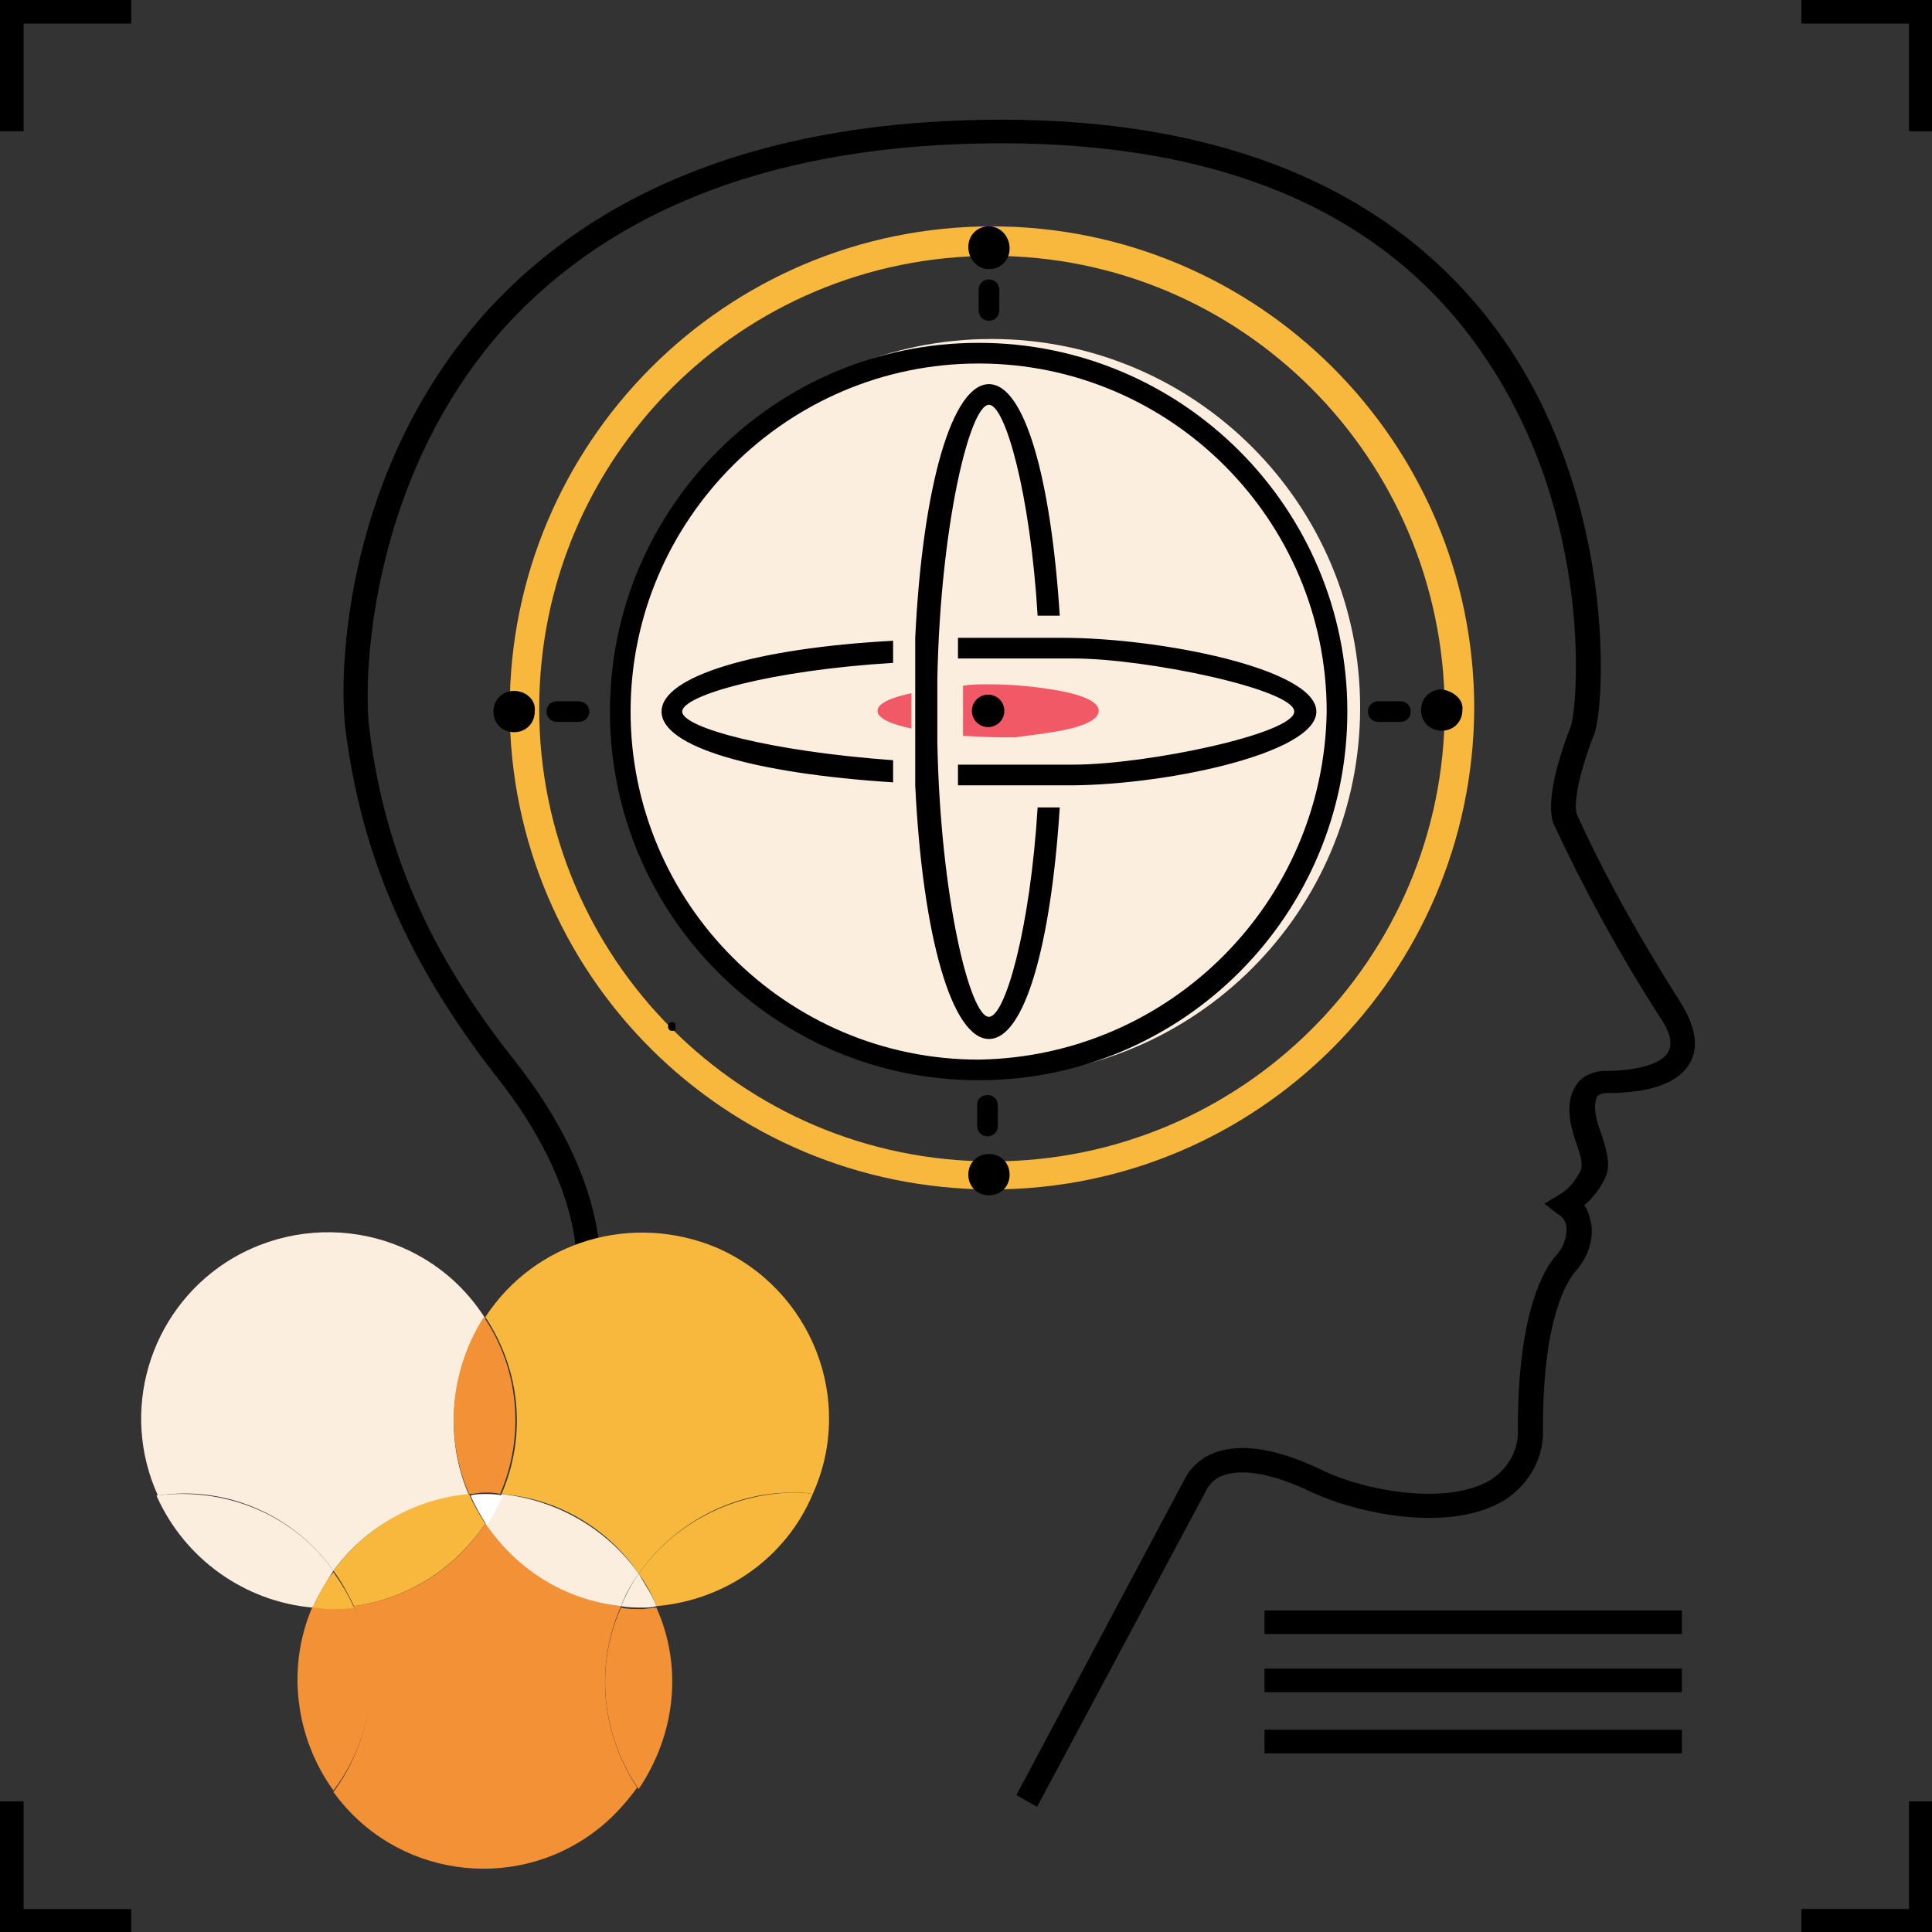 <svg xmlns="http://www.w3.org/2000/svg" xmlns:xlink="http://www.w3.org/1999/xlink" id="Calque_1" x="0px" y="0px" viewBox="0 0 131 131" style="enable-background:new 0 0 131 131;" xml:space="preserve"><rect x="0" y="0" width="131" height="131" fill="#333333" stroke="none"/><style type="text/css">	.st0{fill:#FCEEDE;}	.st1{fill:#F8B83D;}	.st2{fill:#F29135;}	.st3{fill:#FFFFFF;}	.st4{fill:none;}	.st5{fill-rule:evenodd;clip-rule:evenodd;}	.st6{fill-rule:evenodd;clip-rule:evenodd;fill:#F05965;}</style><g id="Groupe_1124" transform="translate(0 0)">	<g id="Group_787" transform="translate(0)">		<g id="titles">			<g id="Group_748">				<g id="Group_744">					<path id="Path_2575" d="M1.6,8.9H0V0h8.9v1.6H1.6L1.6,8.9z"></path>				</g>				<g id="Group_745" transform="translate(0 122.14)">					<path id="Path_2576" d="M8.9,8.9H0V0h1.6v7.3h7.3L8.9,8.9z"></path>				</g>				<g id="Group_746" transform="translate(122.14 122.14)">					<path id="Path_2577" d="M8.9,8.9H0V7.3h7.3V0h1.6L8.9,8.9z"></path>				</g>				<g id="Group_747" transform="translate(122.14)">					<path id="Path_2578" d="M8.9,8.9H7.3V1.6H0V0h8.9L8.9,8.9z"></path>				</g>			</g>		</g>		<g id="art" transform="translate(23.318 8.116)">			<g id="Group_786">				<g id="Group_753">					<path id="Path_2579" d="M47,114.4l-1.4-0.8L57.1,92c0.4-0.7,1.1-1.3,1.9-1.6c1.8-0.7,4.3-0.3,7.4,1.2c2.9,1.4,8.5,2.4,11.4,0.6       c1.2-0.8,1.9-2.1,1.8-3.5c0-7.9,1.8-10.8,2.6-11.7c0.5-0.5,0.7-1.2,0.7-1.8c0-0.4-0.2-0.8-0.6-1l-0.9-0.7l1-0.6       c0.5-0.3,0.9-0.7,1.2-1.2c0.4-0.6,0.5-0.8-0.1-2.5c-0.6-1.7-0.5-3,0.1-3.8c0.4-0.6,1.2-0.9,1.9-0.9c2.2,0,3.9-0.5,4.3-1.3       c0.4-0.7-0.1-1.7-0.6-2.4c-2.7-4.2-5.1-8.6-7.2-13.1c-0.4-1.2,0-3.5,1.2-6.6c0.4-1,1.7-14-5.9-25.1C70.8,6.4,59.8,1.6,44.6,1.6       c-15,0-26.4,4.3-33.9,12.7c-8.8,10-9.4,23-9,26.8c1,8.4,4.1,15.4,9.8,22.6c6.6,8.3,7,15.8,4.4,19.5l-1.3-0.9       c2.2-3.3,1.7-10-4.4-17.6C4.4,57.2,1.2,50,0.1,41.3c-0.5-4.3,0.1-17.6,9.4-28.1C17.3,4.5,29.1,0,44.6,0       c15.7,0,27.2,5.1,34.1,15c7.6,11,6.8,24.6,6.1,26.6c-1.2,3.1-1.4,4.9-1.2,5.5c2,4.4,4.4,8.6,7,12.7c1,1.6,1.3,3,0.7,4.1       c-1,1.9-4,2.1-5.7,2.1c-0.4,0-0.6,0.2-0.6,0.2c-0.2,0.3-0.3,1.1,0.2,2.4c0.8,2.3,0.6,2.8-0.1,3.9c-0.3,0.4-0.6,0.8-1,1.1       c0.3,0.4,0.4,0.9,0.5,1.4c0.1,1.1-0.3,2.2-1.1,3.1c-0.5,0.6-2.2,3-2.2,10.6c0.1,2-0.9,3.8-2.6,4.9c-3.6,2.2-9.7,1-13-0.5       c-3.3-1.6-5.1-1.5-6-1.2c-0.4,0.1-0.8,0.4-1.1,0.8L47,114.4z"></path>				</g>				<g id="Group_762" transform="translate(18.907 14.869)">					<path id="Path_2587" class="st0" d="M50,25c0,13.8-11.2,25-25,25C11.2,50,0,38.8,0,25C0,11.2,11.2,0,25,0h0       C38.8,0,50,11.2,50,25L50,25z"></path>				</g>				<g id="Group_766" transform="translate(11.243 7.233)">					<path id="Path_2591" class="st1" d="M32.7,65.3C14.6,65.3,0,50.7,0,32.7S14.6,0,32.7,0c18,0,32.7,14.6,32.7,32.7c0,0,0,0,0,0       l0,0C65.3,50.7,50.7,65.3,32.7,65.3z M32.7,2C15.7,2,2,15.7,2,32.7c0,16.9,13.7,30.7,30.7,30.7c16.9,0,30.7-13.7,30.7-30.7v0       C63.3,15.7,49.6,2,32.7,2L32.7,2z"></path>				</g>				<g id="Group_783" transform="translate(62.423 101.082)">					<rect id="Rectangle_56" x="0" y="0" width="28.3" height="1.6"></rect>				</g>				<g id="Group_784" transform="translate(62.423 105.025)">					<rect id="Rectangle_57" x="0" y="0" width="28.3" height="1.6"></rect>				</g>				<g id="Group_785" transform="translate(62.423 109.17)">					<rect id="Rectangle_58" x="0" y="0" width="28.3" height="1.6"></rect>				</g>			</g>		</g>	</g>	<g id="Groupe_1124-2" transform="translate(9.607 83.604)">		<path id="Trac&#xE9;_4658" class="st0" d="M13,22.9c2.2-3,5.5-4.8,9.2-5.1c-1.7-3.9-1.3-8.5,1.1-12C19.5-0.2,11.6-1.8,5.7,2    C0.5,5.4-1.5,12.1,1.1,17.8C5.7,17.1,10.3,19.1,13,22.9z"></path>		<path id="Trac&#xE9;_4659" class="st0" d="M11.6,25.4c0.4-0.9,0.9-1.7,1.4-2.5c-2.7-3.8-7.3-5.7-12-5.1C2.9,22.1,7,25,11.6,25.4z"></path>		<path id="Trac&#xE9;_4660" class="st1" d="M24.4,17.7c3.8,0.3,7.2,2.3,9.3,5.4c2.4-3.4,6.3-5.5,10.4-5.5c0.5,0,1,0,1.4,0.1    C48.4,11.3,45.4,3.8,39,1c-5.7-2.4-12.3-0.5-15.7,4.7C25.7,9.3,26.1,13.8,24.4,17.7z"></path>		<path id="Trac&#xE9;_4661" class="st2" d="M22.2,17.7c0.3,0,0.7-0.1,1-0.1c0.4,0,0.8,0,1.1,0.1c1.7-3.9,1.3-8.5-1.1-12    C20.9,9.3,20.5,13.8,22.2,17.7L22.2,17.7z"></path>		<path id="Trac&#xE9;_4662" class="st2" d="M32.5,25.3c-3.7-0.4-7.1-2.5-9.2-5.6c-2,3-5.2,5.1-8.9,5.6c1.8,4.2,1.3,9-1.4,12.6    c4.1,5.7,12.1,6.9,17.7,2.7c1.1-0.8,2.1-1.9,2.9-3C31.2,34,30.7,29.4,32.5,25.3L32.5,25.3z"></path>		<path id="Trac&#xE9;_4663" class="st2" d="M14.4,25.3c-0.6,0.1-1.2,0.1-1.7,0.1c-0.4,0-0.8,0-1.1-0.1c-1.8,4.1-1.2,8.9,1.4,12.5    C15.7,34.3,16.3,29.4,14.4,25.3z"></path>		<path id="Trac&#xE9;_4664" class="st1" d="M13,22.9c0.6,0.8,1,1.6,1.4,2.4c3.6-0.5,6.8-2.5,8.9-5.6c-0.4-0.6-0.8-1.3-1.1-2    C18.6,18,15.2,19.9,13,22.9z"></path>		<path id="Trac&#xE9;_4665" class="st1" d="M11.6,25.4c0.4,0,0.7,0.1,1.1,0.1c0.6,0,1.2,0,1.7-0.1c-0.4-0.9-0.9-1.7-1.4-2.4    C12.5,23.6,12,24.5,11.6,25.4z"></path>		<path id="Trac&#xE9;_4666" class="st0" d="M24.4,17.7c-0.3,0.7-0.7,1.4-1.1,2c2.1,3.1,5.4,5.2,9.2,5.6c0.3-0.8,0.7-1.5,1.2-2.2    C31.5,20,28.1,18.1,24.4,17.7z"></path>		<path id="Trac&#xE9;_4667" class="st3" d="M23.3,17.7c-0.3,0-0.7,0-1,0.1c0.3,0.7,0.7,1.4,1.1,2c0.4-0.6,0.8-1.3,1.1-2    C24,17.7,23.6,17.7,23.3,17.7z"></path>		<path id="Trac&#xE9;_4668" class="st1" d="M33.7,23.1c0.5,0.7,0.9,1.4,1.2,2.2c4.7-0.4,8.8-3.3,10.6-7.6c-0.5-0.1-1-0.1-1.4-0.1    C40,17.7,36.1,19.7,33.7,23.1z"></path>		<path id="Trac&#xE9;_4669" class="st2" d="M34.9,25.4c-0.3,0-0.7,0.1-1,0.1c-0.5,0-1,0-1.4-0.1c-1.8,4-1.3,8.7,1.2,12.3    C36.2,34,36.7,29.4,34.9,25.4L34.9,25.4z"></path>		<path id="Trac&#xE9;_4670" class="st0" d="M32.5,25.3c0.5,0.1,1,0.1,1.4,0.1c0.3,0,0.7,0,1-0.1c-0.3-0.8-0.8-1.5-1.2-2.2    C33.2,23.8,32.8,24.6,32.5,25.3z"></path>	</g>	<path id="Trac&#xE9;_4671" class="st4" d="M71.6,62.1c1.1-0.3,1.8-1.4,2.2-3.1c-1.3,1.1-2.7,2-4.2,2.9C70.2,62.2,70.9,62.3,71.6,62.1z"></path>	<path id="Trac&#xE9;_4672" d="M45.6,69.9c-0.2,0-0.3-0.1-0.3-0.3c0-0.2,0.1-0.3,0.3-0.3l0.2,0.1l0,0.2c0,0,0,0.1,0,0.1   C45.9,69.8,45.7,69.9,45.6,69.9z"></path>	<g id="Groupe_1126" transform="translate(33.457 15.347)">		<g id="Groupe_1125" transform="translate(0 0)">			<path id="Trac&#xE9;_4673" class="st5" d="M11.4,32.9c0,2.4,6.3,4.2,15.7,4.8v-1.5c-8.3-0.6-14.3-2.2-14.3-3.3s6-2.8,14.3-3.3v-1.5     C17.8,28.6,11.4,30.5,11.4,32.9z M33.6,62.9c-0.8,0-1.4,0.6-1.4,1.4s0.6,1.4,1.4,1.4c0.8,0,1.4-0.6,1.4-1.4c0,0,0,0,0,0     C35,63.5,34.4,62.9,33.6,62.9z M5.7,32.2H4.3c-0.4,0-0.7,0.3-0.7,0.7s0.3,0.7,0.7,0.7c0,0,0,0,0.1,0h1.4c0.4,0,0.7-0.3,0.7-0.7     S6.2,32.2,5.7,32.2C5.8,32.2,5.7,32.2,5.7,32.2z M1.4,31.5c-0.8,0-1.4,0.6-1.4,1.4s0.6,1.4,1.4,1.4c0.8,0,1.4-0.6,1.4-1.4     c0,0,0,0,0,0C2.9,32.1,2.2,31.5,1.4,31.5z M61.5,32.2H60c-0.4,0-0.7,0.3-0.7,0.7s0.3,0.7,0.7,0.7c0,0,0,0,0.1,0h1.4     c0.4,0,0.7-0.3,0.7-0.7S61.9,32.2,61.5,32.2C61.5,32.2,61.5,32.2,61.5,32.2z M33.6,53.6c-1.3,0-3.3-8.2-3.5-18.6h0v-4.3h0     c0.2-10.4,2.2-18.6,3.5-18.6c1.1,0,2.8,6,3.3,14.3h1.5C37.8,17,36,10.7,33.6,10.7c-2.5,0-4.5,6.9-5,17.2c0,0.8,0,2.2,0,3.2h0v3.6     h0c0,1,0,2.4,0,3.2c0.5,10.3,2.5,17.2,5,17.2c2.4,0,4.2-6.3,4.8-15.7h-1.5C36.4,47.6,34.7,53.6,33.6,53.6z M32.9,7.9     c-13.8,0-25,11.2-25,25s11.2,25,25,25c13.8,0,25-11.2,25-25C57.9,19.1,46.7,7.9,32.9,7.9C32.9,7.9,32.9,7.9,32.9,7.9L32.9,7.9z      M32.9,56.5c-13,0-23.6-10.6-23.6-23.6S19.9,9.3,32.9,9.3s23.6,10.6,23.6,23.6c0,0,0,0,0,0C56.3,45.8,45.9,56.3,32.9,56.5     L32.9,56.5z M64.3,31.4c-0.8,0-1.4,0.6-1.4,1.4s0.6,1.4,1.4,1.4c0.8,0,1.4-0.6,1.4-1.4c0,0,0,0,0,0     C65.8,32.1,65.1,31.5,64.3,31.4L64.3,31.4z M33.6,34.3c-0.8,0-1.4-0.6-1.4-1.4s0.6-1.4,1.4-1.4c0.8,0,1.4,0.6,1.4,1.4     c0,0,0,0,0,0C35,33.7,34.4,34.3,33.6,34.3C33.6,34.3,33.6,34.3,33.6,34.3L33.6,34.3z M33.6,27.9c-0.7,0-1.4,0-2.1,0v1.4     c0.7,0,1.4,0,2.1,0h5.7c5,0,15,2.1,15,3.6s-10,3.6-15,3.6h-5.7c-0.7,0-1.4,0-2.1,0v1.4c0.7,0,1.4,0,2.1,0h5     c6.5,0.1,17.2-2.1,17.2-5s-10.6-5-17.2-5L33.6,27.9z M33.6,2.9c0.8,0,1.4-0.6,1.4-1.4S34.4,0,33.6,0c-0.8,0-1.4,0.6-1.4,1.4     c0,0,0,0,0,0C32.2,2.2,32.8,2.9,33.6,2.9C33.6,2.9,33.6,2.9,33.6,2.9L33.6,2.9z M32.9,4.3v1.4c0,0.4,0.3,0.7,0.7,0.7     c0.4,0,0.7-0.3,0.7-0.7V4.3c0-0.4-0.3-0.7-0.7-0.7C33.2,3.6,32.9,3.9,32.9,4.3z"></path>			<path id="Trac&#xE9;_4674" class="st5" d="M32.8,59.5V61c0,0.4,0.3,0.7,0.7,0.7c0.4,0,0.7-0.3,0.7-0.7v-1.4c0-0.4-0.3-0.7-0.7-0.7     C33.1,58.9,32.8,59.2,32.8,59.5z"></path>		</g>	</g>	<path id="Trac&#xE9;_4675" class="st6" d="M59.5,48.2c0,0.5,0.9,0.9,2.3,1.2V47C60.4,47.3,59.5,47.7,59.5,48.2z"></path>	<path id="Trac&#xE9;_4676" class="st6" d="M71,49.7c2.1-0.3,3.5-0.8,3.5-1.5s-1.4-1.2-3.5-1.5c-1.3-0.2-2.7-0.3-4-0.3   c-0.6,0-1.2,0-1.7,0.1v3.4c0.6,0,1.1,0.1,3.5,0.1C69.5,49.9,70.3,49.8,71,49.7z"></path>	<circle id="Ellipse_55" cx="67" cy="48.2" r="1.1"></circle></g></svg>